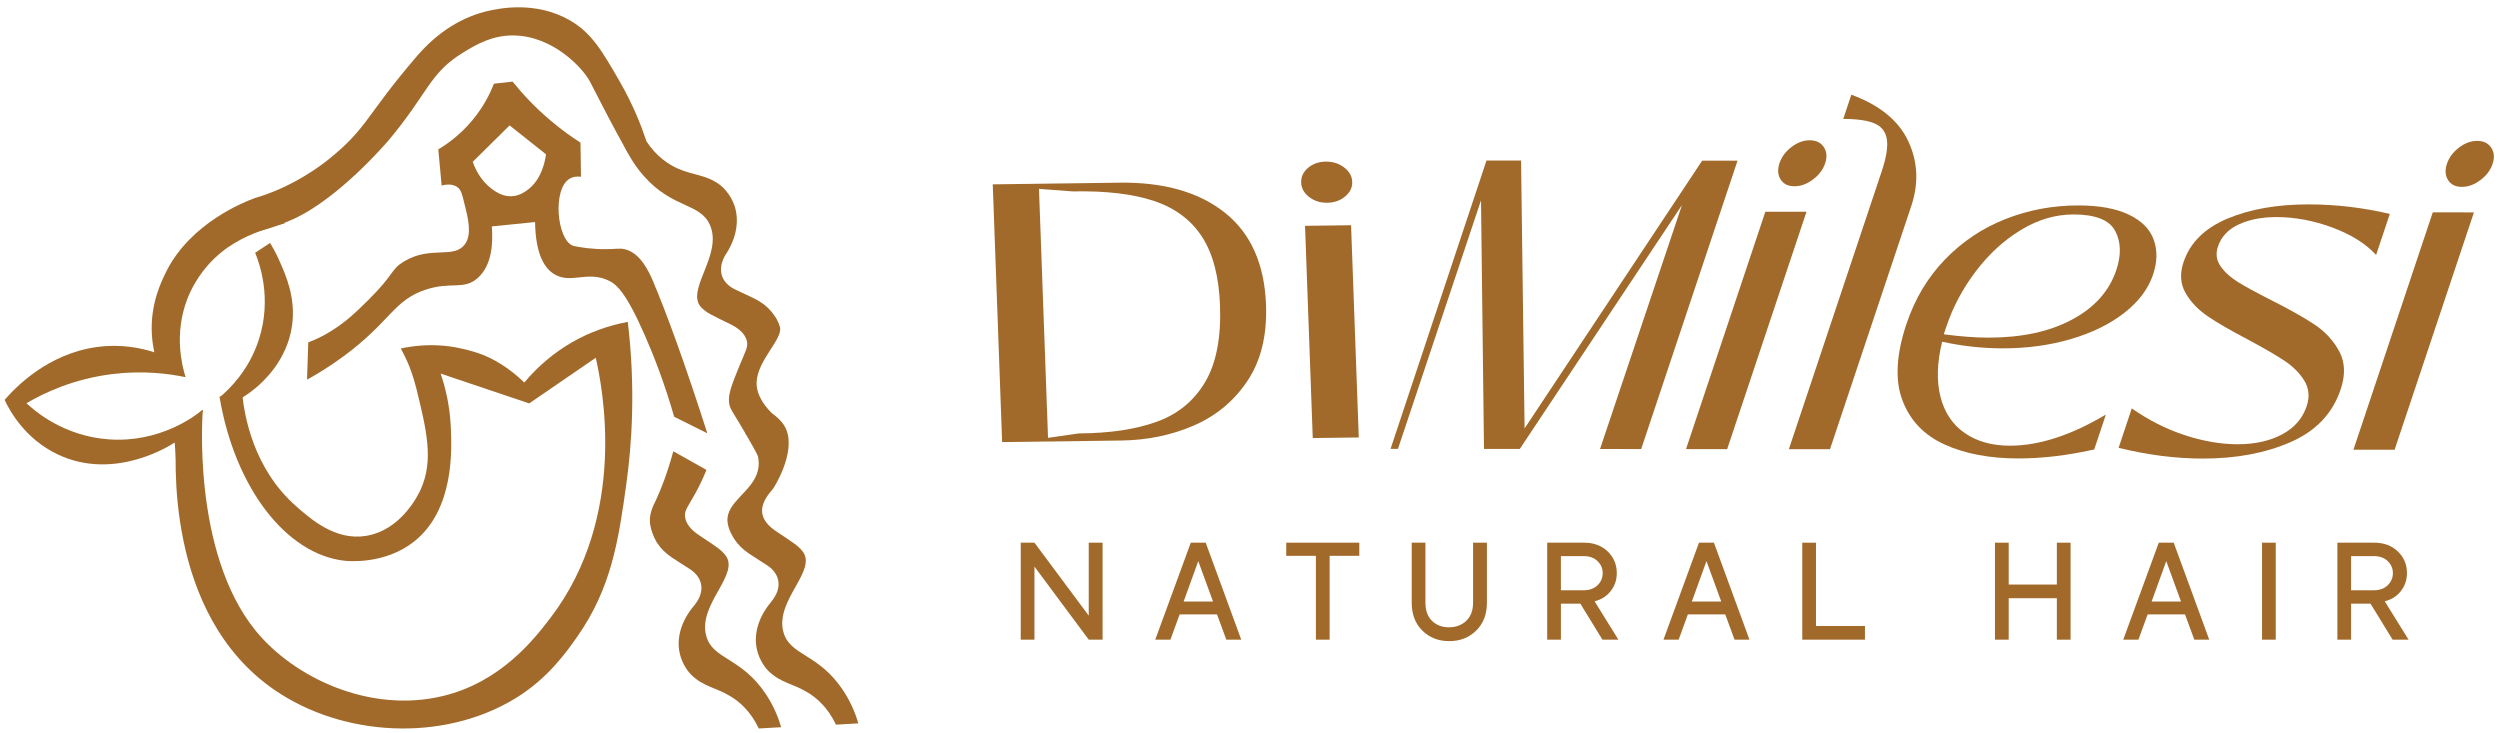 <svg xmlns="http://www.w3.org/2000/svg" fill="none" viewBox="0 0 307 90" height="90" width="307">
<path fill="#A16A2B" d="M123.061 54.292L121.91 22.638L137.508 22.433C142.932 22.363 147.236 23.591 150.419 26.122C153.6 28.653 155.285 32.428 155.467 37.446C155.602 41.174 154.847 44.274 153.204 46.746C151.559 49.218 149.367 51.051 146.621 52.245C143.875 53.44 140.883 54.056 137.643 54.098L123.064 54.289L123.061 54.292ZM132.466 53.224C136.273 53.204 139.468 52.725 142.053 51.791C144.639 50.855 146.615 49.235 147.983 46.931C149.35 44.627 149.962 41.49 149.819 37.524C149.69 33.978 148.957 31.167 147.618 29.093C146.278 27.021 144.313 25.55 141.719 24.681C139.125 23.812 135.793 23.42 131.725 23.504L127.587 23.195L128.698 53.767L132.466 53.224Z"></path>
<path fill="#A16A2B" d="M160.751 24.182C160.13 23.694 159.807 23.106 159.782 22.413C159.757 21.721 160.038 21.124 160.622 20.619C161.206 20.115 161.933 19.857 162.797 19.846C163.662 19.835 164.417 20.073 165.057 20.561C165.697 21.048 166.029 21.637 166.054 22.329C166.079 23.022 165.79 23.619 165.187 24.123C164.583 24.628 163.847 24.886 162.983 24.897C162.115 24.908 161.371 24.67 160.751 24.182ZM166.857 53.72L161.206 53.793L160.259 27.731L165.911 27.658L166.857 53.72Z"></path>
<path fill="#A16A2B" d="M171.672 55.118H170.762L182.542 19.711H186.787L187.219 52.61L209.022 19.734H213.368L201.537 55.144L196.484 55.138L206.546 25.18L186.63 55.13H182.233L181.868 24.602L171.672 55.116V55.118Z"></path>
<path fill="#A16A2B" d="M218.663 22.038C218.309 21.483 218.261 20.818 218.52 20.045C218.778 19.271 219.269 18.607 219.993 18.055C220.718 17.5 221.467 17.222 222.242 17.225C223.017 17.225 223.59 17.503 223.96 18.06C224.331 18.615 224.387 19.28 224.129 20.053C223.871 20.827 223.371 21.491 222.63 22.043C221.888 22.598 221.13 22.876 220.356 22.873C219.581 22.873 219.016 22.596 218.663 22.038ZM212.096 55.155L207.043 55.149L216.785 25.998L221.838 26.004L212.096 55.155Z"></path>
<path fill="#A16A2B" d="M224.727 55.166L219.673 55.16L231.066 21.065C231.639 19.35 231.852 18.029 231.706 17.105C231.56 16.18 231.06 15.532 230.207 15.162C229.353 14.792 228.068 14.604 226.349 14.604L227.343 11.627C230.824 12.908 233.155 14.812 234.334 17.334C235.513 19.857 235.636 22.514 234.702 25.306L224.724 55.163L224.727 55.166Z"></path>
<path fill="#A16A2B" d="M238.295 48.745C238.795 50.679 239.789 52.161 241.285 53.187C242.779 54.216 244.62 54.729 246.81 54.732C250.381 54.734 254.312 53.462 258.601 50.908L257.17 55.197C253.857 55.934 250.752 56.301 247.854 56.298C244.317 56.296 241.291 55.721 238.775 54.575C236.26 53.428 234.539 51.62 233.612 49.145C232.686 46.673 232.852 43.553 234.112 39.786C235.145 36.692 236.729 34.046 238.862 31.845C240.996 29.645 243.478 27.991 246.308 26.884C249.137 25.777 252.102 25.225 255.202 25.227C257.796 25.227 259.876 25.611 261.442 26.368C263.009 27.125 264.022 28.154 264.483 29.449C264.943 30.744 264.915 32.165 264.399 33.712C263.815 35.461 262.644 37.023 260.887 38.401C259.129 39.781 256.951 40.854 254.351 41.625C251.751 42.396 248.935 42.78 245.903 42.777C243.444 42.777 240.973 42.505 238.492 41.964C237.863 44.554 237.798 46.816 238.298 48.75L238.295 48.745ZM248.155 28.246C246.06 29.522 244.213 31.22 242.613 33.337C241.013 35.453 239.814 37.706 239.017 40.094L238.697 41.053C240.763 41.325 242.588 41.46 244.171 41.462C248.247 41.465 251.67 40.731 254.438 39.251C257.206 37.774 259.022 35.742 259.887 33.151C260.505 31.302 260.457 29.704 259.744 28.358C259.031 27.013 257.327 26.337 254.632 26.335C252.408 26.335 250.249 26.971 248.155 28.246Z"></path>
<path fill="#A16A2B" d="M261.785 50.154C263.862 51.604 266.033 52.7 268.295 53.44C270.558 54.182 272.717 54.552 274.772 54.555C276.895 54.555 278.714 54.154 280.23 53.35C281.746 52.543 282.756 51.385 283.262 49.871C283.644 48.728 283.545 47.685 282.967 46.743C282.389 45.801 281.561 44.977 280.482 44.268C279.404 43.562 277.922 42.701 276.035 41.692C273.969 40.613 272.338 39.671 271.142 38.861C269.946 38.054 269.028 37.093 268.388 35.983C267.748 34.873 267.664 33.611 268.135 32.199C268.933 29.81 270.724 28.03 273.509 26.856C276.294 25.682 279.623 25.096 283.498 25.099C286.833 25.101 290.157 25.491 293.47 26.267L291.785 31.31C290.527 29.931 288.745 28.81 286.437 27.949C284.129 27.089 281.83 26.66 279.539 26.657C277.754 26.657 276.212 26.957 274.915 27.56C273.618 28.165 272.768 29.07 272.363 30.281C272.071 31.156 272.175 31.955 272.675 32.678C273.175 33.401 273.885 34.051 274.806 34.623C275.727 35.198 277.052 35.921 278.781 36.795C281.061 37.942 282.863 38.951 284.188 39.828C285.513 40.706 286.535 41.807 287.254 43.136C287.973 44.464 288.034 46.02 287.439 47.803C286.451 50.763 284.407 52.921 281.305 54.28C278.206 55.64 274.601 56.318 270.491 56.313C267.156 56.31 263.714 55.87 260.165 54.992L261.782 50.149L261.785 50.154Z"></path>
<path fill="#A16A2B" d="M300.623 22.113C300.269 21.558 300.222 20.894 300.48 20.12C300.738 19.347 301.229 18.683 301.954 18.13C302.678 17.575 303.428 17.298 304.203 17.301C304.977 17.301 305.55 17.578 305.921 18.136C306.291 18.691 306.347 19.355 306.089 20.129C305.831 20.902 305.331 21.567 304.59 22.119C303.849 22.674 303.091 22.951 302.316 22.949C301.541 22.949 300.977 22.671 300.623 22.113ZM294.056 55.231L289.003 55.225L298.745 26.074L303.798 26.08L294.056 55.231Z"></path>
<path fill="#A16A2B" d="M125.346 78.551V66.641H127.031L133.698 75.6V66.641H135.397V78.551H133.698L127.031 69.579V78.551H125.346Z"></path>
<path fill="#A16A2B" d="M146.231 66.641H148.061L152.424 78.551H150.594L149.451 75.451H144.858L143.729 78.551H141.865L146.228 66.641H146.231ZM148.96 73.868L147.146 68.906L145.349 73.868H148.96Z"></path>
<path fill="#A16A2B" d="M157.949 66.641H166.922V68.256H163.278V78.551H161.593V68.256H157.949V66.641Z"></path>
<path fill="#A16A2B" d="M173.359 66.641H175.043V73.999C175.043 74.966 175.313 75.715 175.852 76.242C176.391 76.769 177.084 77.032 177.935 77.032C178.786 77.032 179.49 76.769 180.052 76.242C180.613 75.715 180.894 74.966 180.894 73.999V66.641H182.593V74.016C182.593 75.44 182.152 76.584 181.27 77.441C180.389 78.302 179.288 78.731 177.969 78.731C176.649 78.731 175.54 78.302 174.667 77.441C173.794 76.584 173.359 75.44 173.359 74.016V66.641Z"></path>
<path fill="#A16A2B" d="M194.521 66.641C195.709 66.641 196.675 67 197.422 67.718C198.168 68.435 198.542 69.321 198.542 70.378C198.542 71.216 198.292 71.953 197.789 72.59C197.287 73.226 196.63 73.641 195.813 73.837L198.738 78.551H196.779L194.067 74.131H191.68V78.551H189.996V66.641H194.521ZM194.488 72.483C195.184 72.483 195.745 72.278 196.172 71.872C196.596 71.463 196.81 70.966 196.81 70.378C196.81 69.789 196.596 69.31 196.172 68.901C195.748 68.492 195.187 68.29 194.488 68.29H191.678V72.483H194.488Z"></path>
<path fill="#A16A2B" d="M208.64 66.641H210.471L214.833 78.551H213.003L211.86 75.451H207.267L206.139 78.551H204.275L208.637 66.641H208.64ZM211.369 73.868L209.555 68.906L207.759 73.868H211.369Z"></path>
<path fill="#A16A2B" d="M229.016 78.551H221.318V66.641H223.003V76.872H229.016V78.554V78.551Z"></path>
<path fill="#A16A2B" d="M244.982 66.641H246.667V71.782H252.582V66.641H254.266V78.551H252.582V73.461H246.667V78.551H244.982V66.641Z"></path>
<path fill="#A16A2B" d="M265.1 66.641H266.931L271.294 78.551H269.463L268.321 75.451H263.728L262.599 78.551H260.735L265.098 66.641H265.1ZM267.829 73.868L266.016 68.906L264.219 73.868H267.829Z"></path>
<path fill="#A16A2B" d="M279.463 78.551H277.779V66.641H279.463V78.551Z"></path>
<path fill="#A16A2B" d="M291.555 66.641C292.742 66.641 293.708 67 294.455 67.718C295.202 68.435 295.575 69.321 295.575 70.378C295.575 71.216 295.325 71.953 294.823 72.59C294.32 73.226 293.663 73.641 292.846 73.837L295.772 78.551H293.812L291.1 74.131H288.714V78.551H287.029V66.641H291.555ZM291.524 72.483C292.22 72.483 292.782 72.278 293.208 71.872C293.632 71.463 293.846 70.966 293.846 70.378C293.846 69.789 293.632 69.31 293.208 68.901C292.785 68.492 292.223 68.29 291.524 68.29H288.714V72.483H291.524Z"></path>
<path fill="#A16A2B" d="M77.095 39.528C74.627 39.977 72.263 40.865 70.219 42.045C68.08 43.282 66.056 44.955 64.385 46.976C62.74 45.375 60.711 44.01 58.611 43.326C55.534 42.326 52.544 42.096 49.222 42.788C49.523 43.363 49.885 44.072 50.228 44.896C50.228 44.896 50.761 46.213 51.123 47.685C52.364 52.742 53.285 56.503 51.676 60.071C51.407 60.671 49.343 65.064 44.98 65.801C41.21 66.437 38.164 63.746 36.373 62.171C31.106 57.549 30.028 51.063 29.75 48.445C28.818 48.529 27.883 48.613 26.951 48.7C28.852 60.004 35.211 68.071 42.302 68.859C42.749 68.909 47.277 69.344 50.87 66.485C55.828 62.538 55.483 55.11 55.357 52.394C55.228 49.63 54.627 47.385 54.11 45.877C57.735 47.096 61.362 48.319 64.986 49.538C67.71 47.671 70.436 45.801 73.159 43.935C73.939 47.363 77.21 63.342 67.555 75.928C65.643 78.417 61.55 83.754 54.355 85.478C45.337 87.639 36.047 83.168 31.398 77.455C23.464 67.704 24.907 50.314 24.907 50.314C24.857 50.289 21.777 53.064 21.755 52.96C21.755 52.96 21.741 52.904 21.724 52.828C21.71 52.772 21.71 52.764 21.71 52.764C21.71 52.781 21.707 52.806 21.704 52.834C21.494 55.78 20.098 75.353 33.695 84.715C42.033 90.456 54.327 91.196 63.257 85.778C67.294 83.328 69.635 79.97 70.89 78.176C75.085 72.191 75.955 66.378 76.929 59.312C77.586 54.538 78.066 47.735 77.095 39.534V39.528Z"></path>
<path fill="#A16A2B" d="M79.372 17.309C78.776 15.51 77.763 12.883 76.064 9.943C73.925 6.24 72.668 4.062 70.014 2.518C65.784 0.054 61.213 1.074 60.208 1.284C56.859 1.98 53.782 3.883 51.182 6.913C44.829 14.313 45.191 15.664 40.376 19.552C39.627 20.157 36.002 22.996 31.168 24.356C31.182 24.42 31.193 24.485 31.202 24.549C31.46 26.307 30.157 27.935 29.11 28.956C30.783 28.695 33.245 28.159 35.98 26.923C41.713 24.331 47.684 17.27 47.684 17.27C52.667 11.355 52.667 8.998 56.98 6.386C58.507 5.461 60.447 4.32 63.086 4.354C67.864 4.415 71.539 8.289 72.46 10.044C72.516 10.153 72.766 10.618 73.423 11.911C73.726 12.505 74.136 13.304 74.714 14.402C75.29 15.495 75.986 16.793 76.828 18.304C76.94 18.506 77.033 18.671 77.095 18.783C77.856 18.293 78.614 17.802 79.374 17.309H79.372Z"></path>
<path fill="#A16A2B" d="M94.706 73.904C93.156 75.743 92.547 77.8 92.929 79.667C93.235 81.167 94.142 82.19 94.386 82.422C95.944 83.9 97.334 83.913 99.201 85.046C100.253 85.685 101.626 86.823 102.657 88.987C103.572 88.934 104.487 88.883 105.402 88.83C105.13 87.882 104.602 86.386 103.53 84.771C100.495 80.2 97.005 80.553 96.202 77.615C95.133 73.705 100.484 70.005 98.513 67.651C97.963 66.992 97.584 66.754 95.363 65.279C93.17 63.825 92.993 62.179 94.88 60.085C95.065 59.881 97.724 55.626 96.559 52.764C96.309 52.153 95.548 50.777 92.811 49.846C92.376 50.965 91.941 52.083 91.505 53.198C93.246 55.231 93.316 56.758 93.075 57.759C92.44 60.413 89.114 61.627 89.338 64.074C89.428 65.038 90.051 66.008 90.152 66.165C90.599 66.86 91.208 67.466 91.972 67.978C92.693 68.463 93.443 68.923 94.172 69.397C95.874 70.501 96.082 72.261 94.7 73.898L94.706 73.904Z"></path>
<path fill="#A16A2B" d="M89.178 31.164C90.472 29.138 90.804 27.019 90.18 25.216C89.678 23.77 88.647 22.873 88.375 22.677C86.637 21.415 85.256 21.584 83.257 20.706C82.129 20.213 80.621 19.263 79.313 17.253C78.412 17.424 77.513 17.598 76.612 17.769C77.005 18.671 77.727 20.087 79.001 21.547C82.612 25.682 86.023 24.874 87.204 27.68C88.779 31.416 83.962 35.786 86.225 37.861C86.856 38.441 87.266 38.629 89.658 39.797C90.79 40.35 91.469 41.008 91.696 41.796C91.927 42.6 91.534 43.124 90.82 44.882C89.874 47.217 89.4 48.386 89.529 49.44C89.63 50.269 89.925 50.443 91.52 53.184C92.193 54.342 92.718 55.303 93.061 55.943C93.799 54.362 94.535 52.781 95.273 51.2C93.277 49.409 92.881 47.965 92.912 46.951C92.999 44.251 96.118 41.664 95.784 40.201C95.568 39.256 94.824 38.376 94.703 38.233C94.17 37.603 93.485 37.084 92.659 36.675C91.879 36.288 91.079 35.932 90.29 35.556C88.457 34.685 88.022 32.967 89.172 31.161L89.178 31.164Z"></path>
<path fill="#A16A2B" d="M94.052 85.245C91.017 80.673 87.527 81.024 86.724 78.089C85.655 74.179 91.006 70.479 89.035 68.124C88.485 67.466 88.106 67.227 85.885 65.753C84.835 65.058 84.248 64.318 84.127 63.505C84.004 62.678 84.509 62.185 85.402 60.559C86.059 59.365 86.494 58.347 86.752 57.703C85.396 56.94 84.038 56.178 82.682 55.416C81.938 58.16 81.171 60.083 80.548 61.42C80.231 62.098 79.599 63.191 79.866 64.55C80.093 65.711 80.646 66.588 80.646 66.588C80.66 66.611 80.671 66.63 80.68 66.641C81.126 67.337 81.736 67.942 82.499 68.455C83.221 68.94 83.97 69.4 84.7 69.873C86.401 70.978 86.609 72.738 85.228 74.375C83.678 76.214 83.069 78.271 83.451 80.138C83.757 81.638 84.664 82.661 84.908 82.893C86.466 84.37 87.856 84.384 89.723 85.517C90.775 86.156 92.148 87.294 93.179 89.458C94.094 89.404 95.009 89.354 95.924 89.301C95.652 88.353 95.124 86.857 94.052 85.242V85.245Z"></path>
<path fill="#A16A2B" d="M20.458 33.275C19.876 34.421 18.442 37.249 18.644 41.003C18.695 41.939 18.835 42.715 18.958 43.262C17.341 42.738 14.876 42.211 11.917 42.612C5.831 43.436 1.867 47.609 0.567 49.106C1.142 50.334 3.001 53.871 7.105 55.811C14.152 59.144 21.087 54.589 21.451 54.339C21.516 55.166 21.578 55.996 21.642 56.823C22.409 56.057 23.172 55.295 23.939 54.53C24.259 53.128 24.576 51.73 24.896 50.328C23.928 51.105 19.632 54.379 13.416 53.958C7.827 53.577 4.247 50.452 3.248 49.515C5.334 48.293 8.961 46.53 13.798 45.936C17.532 45.476 20.668 45.874 22.791 46.317C22.347 44.893 21.359 41.036 22.982 36.767C23.327 35.859 24.265 33.718 26.311 31.75C28.504 29.639 30.907 28.751 32.417 28.193C33.45 27.812 34.34 27.576 34.961 27.431C33.689 26.413 32.417 25.398 31.143 24.381C30.048 24.787 23.464 27.341 20.455 33.272L20.458 33.275Z"></path>
<path fill="#A16A2B" d="M31.334 31.041C31.836 32.266 33.439 36.599 31.788 41.701C30.559 45.501 28.153 47.791 27.033 48.736C27.122 49.159 27.209 49.583 27.299 50.003C28.299 49.641 29.82 48.96 31.35 47.679C32.198 46.97 35.233 44.347 35.859 40.016C36.356 36.582 35.096 33.774 34.256 31.901C33.858 31.013 33.456 30.306 33.164 29.83C32.555 30.234 31.943 30.637 31.334 31.041Z"></path>
<path fill="#A16A2B" d="M80.25 34.662C79.717 33.409 78.65 31.027 76.688 30.598C76.064 30.461 75.666 30.59 74.397 30.598C72.74 30.606 71.398 30.399 70.52 30.22C70.506 30.214 70.407 30.183 70.357 30.166C70.337 30.158 70.318 30.152 70.298 30.144C68.4 29.365 67.805 23.19 69.972 21.931C70.466 21.645 71.014 21.665 71.345 21.707C71.326 20.311 71.306 18.912 71.286 17.517C70.135 16.779 68.886 15.885 67.606 14.8C65.66 13.155 64.13 11.493 62.948 10.021C62.184 10.105 61.421 10.19 60.657 10.276C60.205 11.434 59.408 13.093 57.993 14.786C56.502 16.572 54.919 17.69 53.821 18.341C53.959 19.823 54.096 21.306 54.234 22.789C54.587 22.688 55.444 22.5 56.123 22.949C56.69 23.324 56.769 24.003 57.047 25.079C57.524 26.932 57.942 28.787 57.12 29.951C55.758 31.879 52.937 30.102 49.599 32.112C47.965 33.096 48.479 33.62 45.239 36.832C43.551 38.505 42.448 39.523 40.752 40.596C39.795 41.202 38.829 41.684 37.855 42.04C37.805 43.565 37.754 45.092 37.704 46.617C38.683 46.082 40.326 45.126 42.215 43.733C47.942 39.511 48.335 36.857 52.288 35.565C55.43 34.536 56.965 35.669 58.681 34.127C60.41 32.569 60.559 29.889 60.396 27.803C62.165 27.624 63.936 27.448 65.705 27.268C65.775 31.453 66.985 32.995 68.03 33.648C70.071 34.92 72.033 33.238 74.647 34.41C75.663 34.867 76.822 35.778 79.226 41.269C80.278 43.674 81.595 47.018 82.788 51.178C84.144 51.856 85.503 52.531 86.859 53.21C84.139 44.689 81.73 38.146 80.242 34.665L80.25 34.662ZM64.686 23.394C64.352 23.624 63.712 24.067 62.802 24.098C62.159 24.12 61.511 23.93 60.862 23.523C59.419 22.618 58.543 21.278 58.052 19.871C59.697 18.248 61.202 16.762 62.58 15.4C64.068 16.583 65.559 17.766 67.047 18.946C66.977 19.512 66.601 22.071 64.686 23.392V23.394Z"></path>
</svg>
